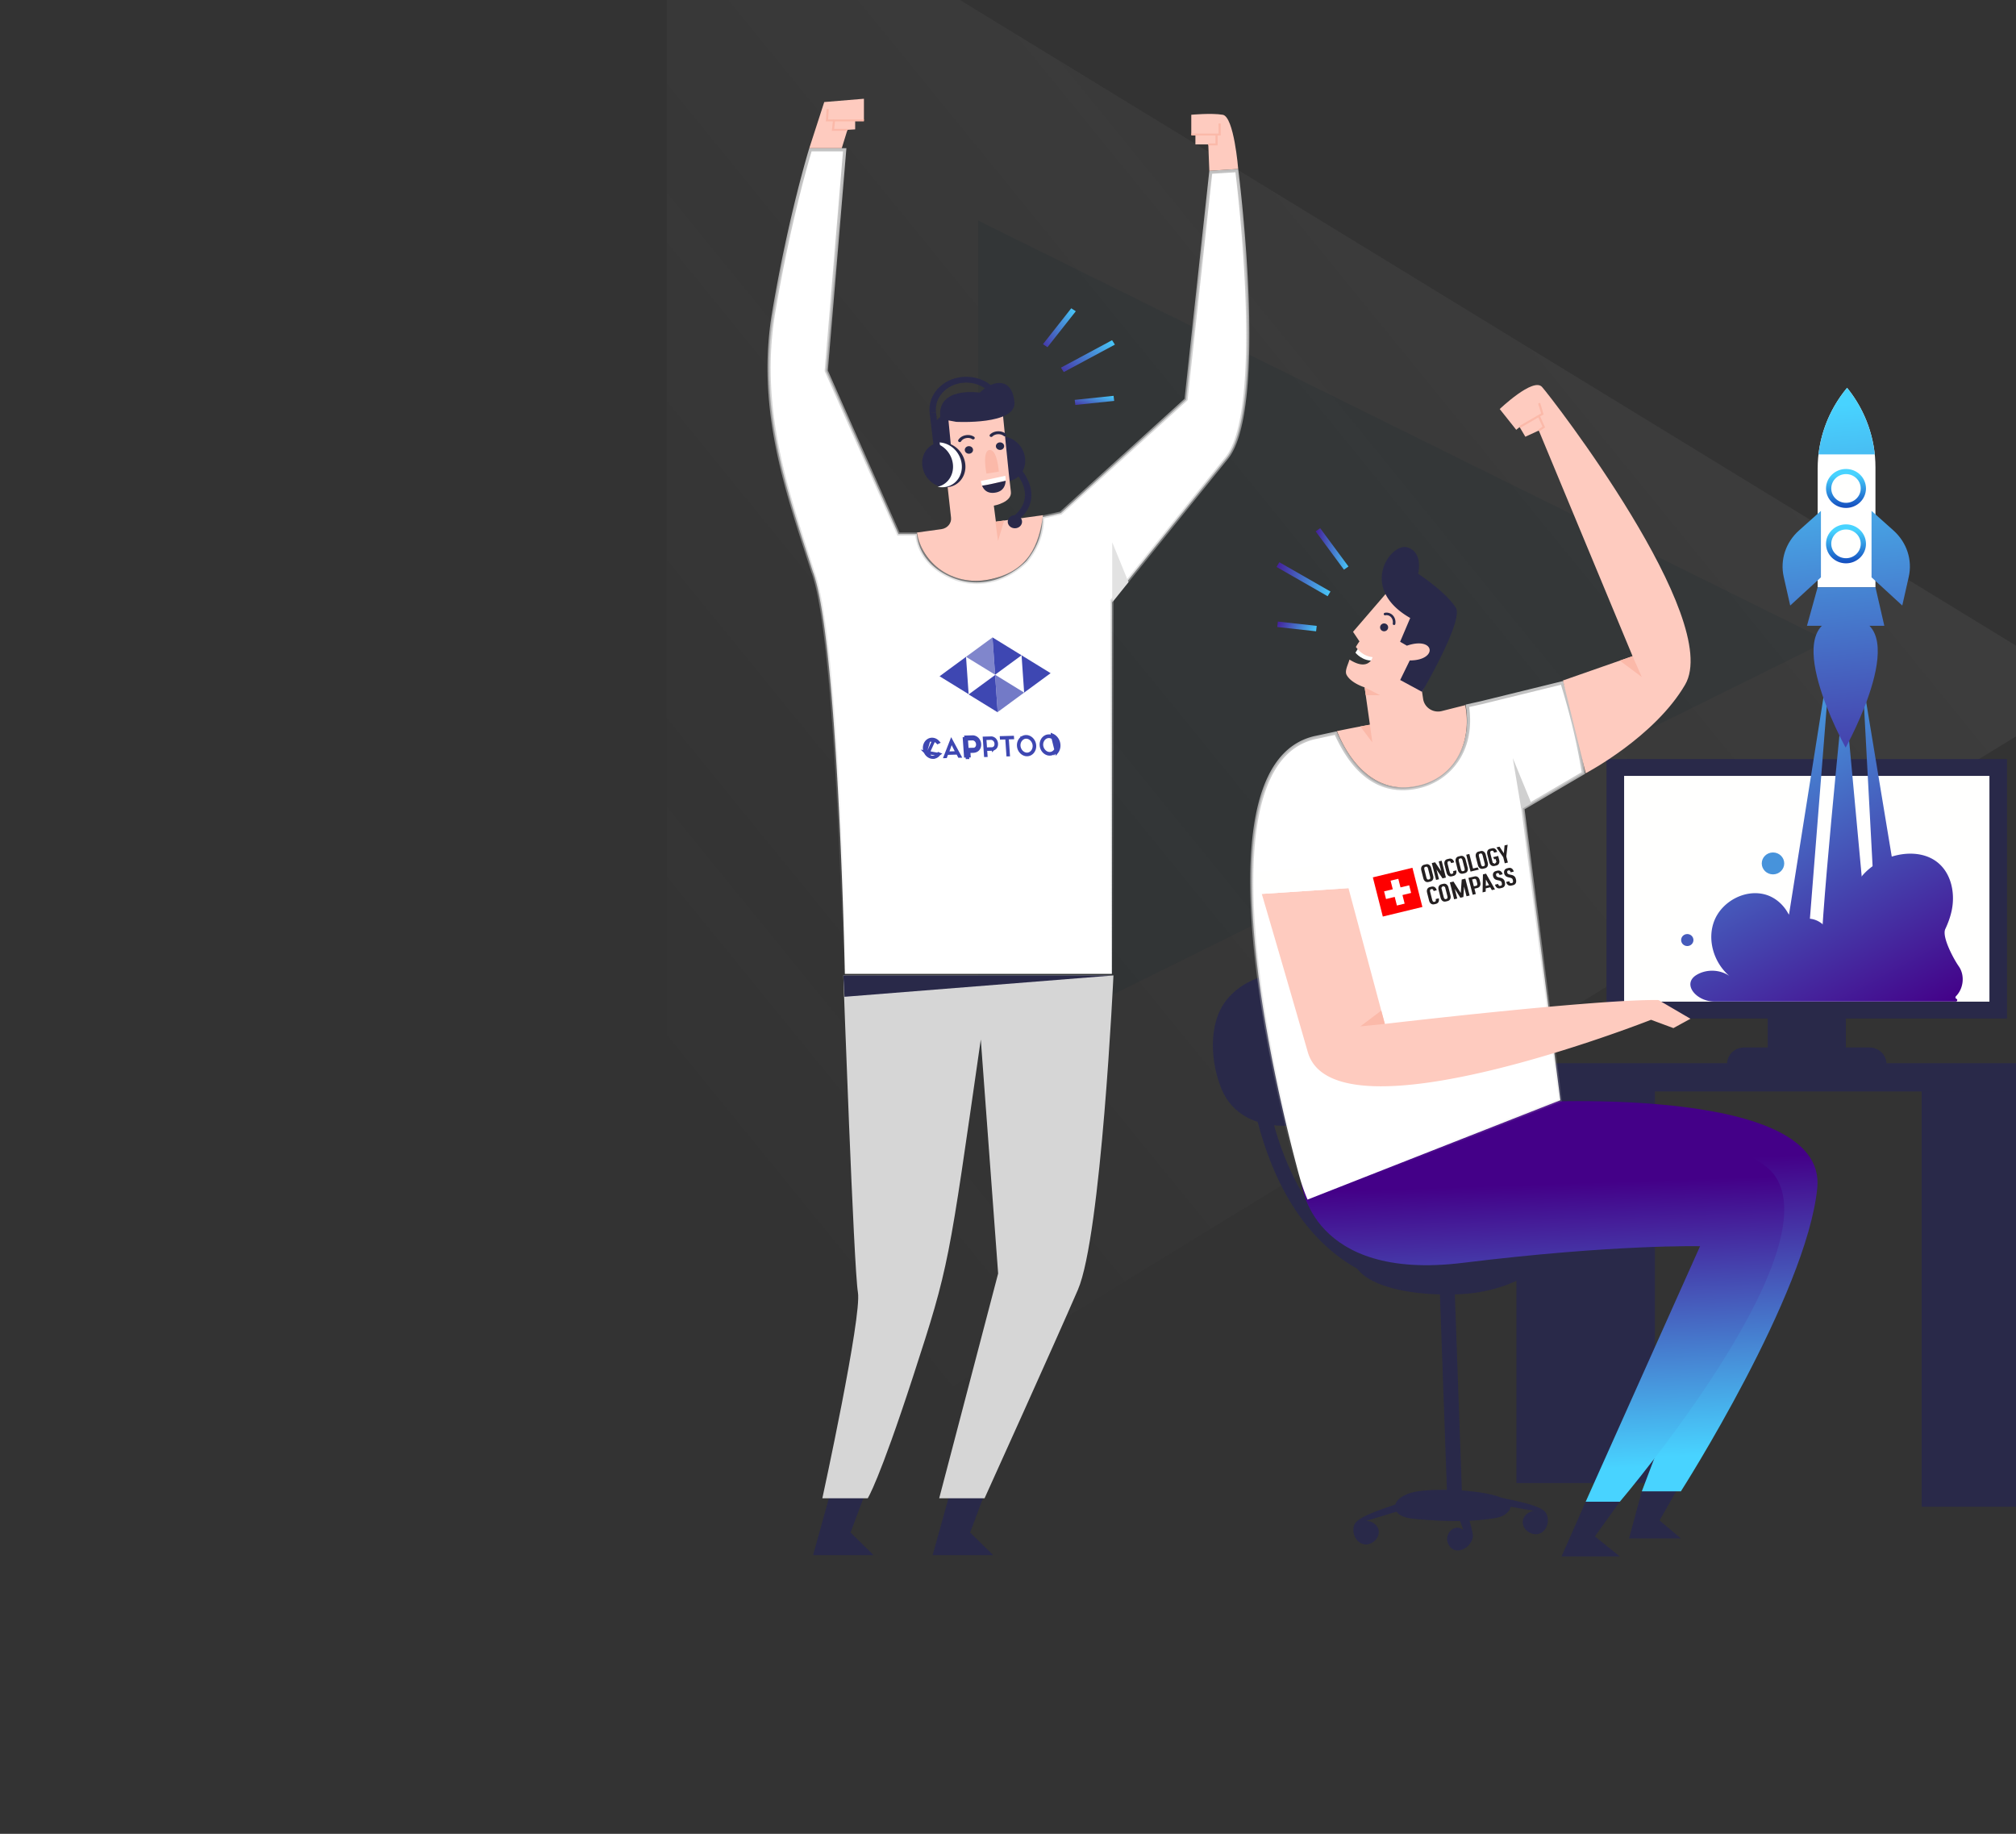 <svg width="641" height="583" viewBox="0 0 641 583" fill="none" xmlns="http://www.w3.org/2000/svg"><rect x="0" y="0" width="641" height="583" fill="#333333" stroke="none"/><g clip-path="url(#clip0)"><path opacity=".32" d="M213.522-56.07a1 1 0 00-1.522.853v549.809a1 1 0 001.522.853l449.686-274.904a1 1 0 000-1.707L213.522-56.07z" fill="url(#paint0_linear)" fill-opacity=".23"/><path opacity=".1" d="M581.118 203.739L310.996 337.374V70.104L581.118 203.74z" fill="#091F2D"/><path d="M376.978 127.14l.141-.127.021-.189 7.822-72.05 8.29-.541.048.39c.069.559.168 1.383.29 2.437.243 2.109.575 5.14.933 8.829.717 7.377 1.536 17.38 1.945 27.886.409 10.508.408 21.506-.51 30.878-.46 4.686-1.148 8.954-2.124 12.545-.978 3.598-2.235 6.479-3.811 8.422a11104.092 11104.092 0 00-23.11 28.639c-3.729 4.632-7.047 8.76-9.434 11.729l-2.815 3.504-.761.947-.198.246-.05.063-.013.015-.003.004-.001.001.39.314-.39-.313-.11.137V309.604H268.63l-.016-.717a1975.082 1975.082 0 00-.431-15.84c-.324-10.36-.841-24.396-1.609-39.098-.767-14.702-1.787-30.075-3.119-43.107-1.328-12.998-2.972-23.736-5.01-29.137-.529-1.651-1.066-3.312-1.607-4.984-7.516-23.22-15.699-48.504-10.829-77.418 2.62-15.556 5.567-28.57 7.86-37.692a361.865 361.865 0 012.823-10.597c.348-1.224.624-2.162.813-2.794.074-.25.136-.452.182-.605h10.889l-5.856 70.129-.011.127.052.117 22.782 51.506.131.298H291.512c.013.242.041.562.097.945.128.89.406 2.124.999 3.514 1.191 2.79 3.646 6.185 8.668 8.696 9.233 4.616 18.959 1.525 25.078-4.593l.019-.02.017-.022c3.963-4.952 5.048-9.447 5.107-13.911l5.664-1.261.129-.029.098-.089 39.59-35.882z" fill="#fff" stroke="url(#paint1_linear)"/><path fill-rule="evenodd" clip-rule="evenodd" d="M482.155 471.481H526.2V346.508h-44.045v124.973zM562.053 333.892h24.846v-12.619h-24.846v12.619z" fill="#292949"/><path fill-rule="evenodd" clip-rule="evenodd" d="M510.799 323.785h127.353v-82.462H510.799v82.462z" fill="#292949"/><path fill-rule="evenodd" clip-rule="evenodd" d="M516.4 318.437h116.152V246.67H516.4v71.767z" fill="#FFFFFE"/><path fill-rule="evenodd" clip-rule="evenodd" d="M474 347h167v-9H474v9z" fill="#292949"/><path fill-rule="evenodd" clip-rule="evenodd" d="M594.409 333.012h-39.866c-2.995 0-5.421 2.365-5.421 5.283h50.708c0-2.918-2.428-5.283-5.421-5.283zM611 479h30V347h-30v132z" fill="#292949"/><path fill-rule="evenodd" clip-rule="evenodd" d="M611 354h30v-7h-30v7zM467.231 483.458c.594 1.856 1.141 4.542 1.106 4.92-.351 3.768-6.074 6.865-7.972 2.157-.692-1.719.189-3.665 1.611-4.477.96-.548 2.167-.58 3.302.324l-1.041-2.832c-4.836.069-9.687-.236-14.501-.677-2.118-.195-4.634-.727-5.673-2.298l-9.643 2.929c1.759.067 3.538 1.197 3.907 2.908.553 2.556-2.305 5.171-4.887 4.474-2.529-.682-3.792-3.9-2.762-6.253 1.096-2.501 8.964-4.897 13.006-6.347.564-2.018 3.441-3.416 5.884-3.943 2.428-.525 6.298-.764 10.485-.697l-2.292-64.138c-4.412.253-13.692 0-23.905-4.962-12.68-6.163-29.23-21.089-36.057-57.2l4.664-.838c5.099 26.964 16.603 45.562 33.271 53.784 12.544 6.187 23.792 4.41 23.899 4.391l2.685-.459 2.488 69.625c3.884.271 7.684.801 10.551 1.608a.149.149 0 01-.037-.063l.039.064c.723.203 1.387.424 1.977.663 4.015.953 12.74 2.409 14.199 4.856 1.318 2.211.47 5.556-1.953 6.536-2.475 1.001-5.64-1.252-5.415-3.855.151-1.742 1.775-3.076 3.512-3.354l-7.36-1.298c-.045.681-.517 1.429-1.509 2.247-1.399 1.154-3.402 1.386-5.241 1.634a73.59 73.59 0 01-6.338.571z" fill="#292949"/><path fill-rule="evenodd" clip-rule="evenodd" d="M430.096 314.584c-5.505-3.224-12.137-5.064-17.984-5.418-8.41-.509-17.385 2.455-22.381 9.068-5.671 7.506-4.768 19.557-1.397 27.835 9.002 22.111 49.255 10.153 53.072-10.456 1.754-9.472-3.701-16.573-11.31-21.029zM497.173 396.061s-10.799 14.304-32.821 15.379c-22.023 1.075-46.46-6.13-27.486-23.962 20.111-18.901 60.307 8.583 60.307 8.583zM522.021 474.123l-4.065 14.97h16.488l-6.776-5.724 6.776-11.888-12.423 2.642z" fill="#292949"/><path fill-rule="evenodd" clip-rule="evenodd" d="M482.098 350.623s99.101-6.824 95.713 27.077c-3.388 33.902-43.367 96.423-43.367 96.423h-12.423l15.518-40.947 8.425-53.494-102.262 1.32 38.396-30.379z" fill="url(#paint2_linear)"/><path fill-rule="evenodd" clip-rule="evenodd" d="M413.829 376.16s2.936 31.26 51.273 25.316c48.336-5.944 75.441-5.284 75.441-5.284l-36.366 81.233h10.853s72.945-85.635 46.519-106.549c-26.427-20.913-111.719-11.007-111.719-11.007l-36.001 16.291z" fill="url(#paint3_linear)"/><path d="M484.5 256.851l-.285.168.042.327 11.874 92.43-80.376 31.587-.062-.14c-.165-.371-.4-.924-.682-1.644a61.43 61.43 0 01-2.028-6.21c-4.114-15.159-12.145-48.095-14.382-78.192-1.119-15.053-.785-29.352 2.188-40.349 2.974-10.998 8.543-18.568 17.816-20.442h0l.006-.001 6.096-1.311c3.494 7.842 7.686 12.702 12.272 15.291 4.667 2.636 9.68 2.884 14.644 1.62 4.237-1.08 8.594-3.771 11.573-8.116 2.924-4.264 4.501-10.09 3.372-17.483l4.415-.983h0l.011-.003 25.667-6.302c3.062 9.968 5.109 18.336 6.791 28.644L484.5 256.851z" fill="#fff" stroke="url(#paint4_linear)"/><g clip-path="url(#clip1)"><path fill-rule="evenodd" clip-rule="evenodd" d="M468.361 276.121l-1.177-4.628-.984.238 1.177 4.629.185.73.985-.238 1.661-.403-.371-.686-1.476.358zM478.38 268.78l-.218 2.483-1.381-2.096-.985.239 2.159 3.097.496 1.949.984-.239-.496-1.949.425-3.723-.984.239zM457.452 273.851l.807 3.173-1.963-2.893-.123.03-.738.179-.185.045 1.362 5.359.923-.224-.785-3.087 1.911 2.814.154-.037.707-.171.215-.053-1.362-5.358-.923.223z" fill="#231F20"/><path d="M474.35 282.983l.984-.238-2.838-5.001-.985.238-.114 5.717.985-.239.016-1.038 1.44-.349.512.91zm-1.934-1.341l.032-2.031 1.001 1.78-1.033.251z" fill="#231F20"/><path fill-rule="evenodd" clip-rule="evenodd" d="M453.383 274.773l-.554.134c-.848.205-1.126.964-.92 1.774l.65 2.558c.206.81.815 1.354 1.664 1.148l.553-.134c.849-.206 1.127-.964.921-1.774l-.651-2.558c-.205-.81-.814-1.354-1.663-1.148zm1.085 4.779l-.308.075c-.277.067-.5-.17-.616-.627l-.651-2.557c-.116-.457-.032-.768.245-.835l.308-.075c.277-.067.5.17.616.626l.65 2.558c.117.457.032.768-.244.835zM464.339 272.118l-.554.134c-.849.206-1.126.965-.92 1.774l.65 2.558c.206.81.815 1.354 1.664 1.149l.553-.135c.849-.205 1.126-.964.921-1.774l-.651-2.558c-.206-.81-.814-1.354-1.663-1.148zm1.084 4.779l-.307.075c-.277.067-.5-.17-.617-.626l-.65-2.558c-.116-.457-.032-.768.245-.835l.308-.075c.276-.067.5.17.616.627l.65 2.557c.116.457.032.768-.245.835zM461.794 277.777l-.246.059c-.277.067-.5-.169-.616-.626l-.651-2.558c-.116-.457-.032-.768.245-.835l.246-.06c.277-.067.501.17.617.627l.984-.239c-.206-.81-.815-1.354-1.664-1.148l-.492.119c-.849.206-1.126.965-.92 1.775l.65 2.557c.206.81.815 1.354 1.664 1.149l.492-.119c.849-.206 1.126-.965.92-1.775l-.984.238c.116.457.032.769-.245.836zM470.737 270.567l-.554.135c-.849.205-1.126.964-.92 1.774l.65 2.558c.206.81.814 1.354 1.663 1.148l.554-.134c.849-.206 1.126-.965.92-1.774l-.65-2.558c-.206-.81-.815-1.354-1.663-1.149zm1.084 4.78l-.307.075c-.277.067-.501-.17-.617-.627l-.65-2.557c-.116-.457-.032-.768.245-.835l.307-.075c.277-.067.501.17.617.626l.65 2.558c.116.457.032.768-.245.835zM456.242 286.66l-.246.06c-.277.067-.5-.17-.616-.627l-.651-2.558c-.116-.456-.032-.768.245-.835l.246-.059c.277-.067.501.169.617.626l.984-.238c-.206-.81-.815-1.354-1.664-1.149l-.492.119c-.849.206-1.126.965-.92 1.775l.65 2.558c.206.81.815 1.354 1.664 1.148l.492-.119c.849-.206 1.126-.965.92-1.775l-.984.239c.116.457.032.768-.245.835zM468.805 278.638l-.923.224-.984.238 1.362 5.359.984-.239-.433-1.705.923-.223c.849-.206 1.126-.965.92-1.775l-.186-.731c-.207-.816-.814-1.354-1.663-1.148zm.62 2.953l-.8.194-.557-2.193.799-.193c.277-.068.501.169.617.626l.186.731c.116.456.032.768-.245.835zM458.879 280.979l-.553.134c-.849.205-1.127.964-.921 1.774l.651 2.558c.205.81.814 1.354 1.663 1.148l.554-.134c.848-.206 1.126-.964.92-1.774l-.65-2.558c-.208-.816-.815-1.354-1.664-1.148zm1.33 3.944c.116.457.032.768-.245.835l-.308.075c-.277.067-.5-.17-.616-.627l-.753-2.959.479-.556.69.273.753 2.959zM474.755 272.503l.37.686.431-.104.242.95-.48.555-.689-.272-.753-2.96c-.116-.456-.032-.768.245-.835l.308-.074c.277-.067.5.169.616.626l.984-.238c-.206-.81-.814-1.355-1.663-1.149l-.554.134c-.849.206-1.126.965-.92 1.775l.65 2.557c.206.81.815 1.355 1.664 1.149l.553-.134c.849-.206 1.127-.965.921-1.775l-.326-1.279-1.599.388zM476.861 278.987c-.823-.13-1.065-.336-1.135-.61-.116-.457-.016-.707.26-.775l.185-.044c.277-.067.5.169.616.626l.985-.238c-.206-.81-.815-1.355-1.664-1.149l-.43.105c-.849.205-1.145.891-.936 1.713.147.579.529 1.055 1.388 1.196.932.149 1.233.38 1.307.672l.062.244c.116.457.032.768-.245.835l-.307.075c-.277.067-.501-.17-.617-.627l-.984.239c.206.81.815 1.354 1.663 1.148l.554-.134c.849-.206 1.126-.965.92-1.775l-.091-.359c-.144-.566-.7-1.007-1.531-1.142zM480.46 278.115c-.824-.13-1.127-.322-1.197-.596-.116-.456-.016-.707.26-.774l.185-.045c.277-.067.5.17.616.627l.985-.239c-.206-.81-.815-1.354-1.664-1.148l-.43.104c-.849.206-1.145.892-.936 1.714.147.578.591 1.04 1.45 1.181.932.149 1.171.395 1.245.687l.062.243c.116.457.032.768-.245.836l-.307.074c-.277.067-.5-.17-.617-.626l-.984.238c.206.81.815 1.354 1.664 1.149l.553-.135c.849-.205 1.126-.964.92-1.774l-.091-.359c-.144-.567-.638-1.022-1.469-1.157zM465.668 279.398l-.739.179-.166.04-.301 4.288-2.319-3.653-.166.041-.739.179-.246.059 1.363 5.359.984-.238-.782-3.076 1.773 2.836.061-.015.849-.206.055-.013.213-3.323.784 3.081.984-.238-1.362-5.359-.246.059z" fill="#231F20"/><path fill-rule="evenodd" clip-rule="evenodd" d="M436.506 278.926l3.168 12.46 12.586-3.05-3.168-12.46-12.586 3.05zm12.178 4.949l-2.762.67.695 2.734-2.461.596-.695-2.734-2.762.669-.618-2.43 2.762-.669-.695-2.734 2.455-.595.695 2.734 2.762-.669.617 2.43.007-.002z" fill="#FE0000"/></g><path fill-rule="evenodd" clip-rule="evenodd" d="M432.16 205.637l-1.195 1.859s2.365 2.996 6.143 2.456l.873-1.359-5.821-2.956z" fill="#FFFFFE"/><path fill-rule="evenodd" clip-rule="evenodd" d="M465.886 224.174l-7.453 1.88c-2.757.695-5.524-1.094-5.937-3.841l-.34-2.262 9.941-22.439-19.015-11.606-12.877 14.954 2.052 3.062c-.165.171-.497.642-1.152 1.748 1.248 1.639 2.73 2.902 5.33 3.254 0 0-1.207 4.664-7.357.757-.434 1.596-1.609 3.591-.905 4.895 1.421 2.633 5.718 3.944 5.718 3.944l1.68 11.877a335.765 335.765 0 00-10.495 2.042c4.583 11.152 13.28 20.661 26.7 17.139 11.401-3.087 16.287-14.252 14.11-25.404z" fill="#FECBBF"/><path fill-rule="evenodd" clip-rule="evenodd" d="M452.156 219.95s13.274-22.677 10.738-26.73c-3.145-5.025-11.999-10.828-11.999-10.828s1.761-6.809-3.435-8.387c-5.195-1.579-15.8 12.892.926 22.464l-3.211 7.556 2.156 1.246c8.968-3.081 9.981 4.689.906 4.694l-3.04 6.218 6.959 3.767zM439.004 198.785a1.3 1.3 0 011.765-.396c.599.366.781 1.137.406 1.721a1.302 1.302 0 01-1.766.395 1.23 1.23 0 01-.405-1.72z" fill="#292949"/><path fill-rule="evenodd" clip-rule="evenodd" d="M443.028 198.64c.047.029.1.049.158.057a.413.413 0 00.473-.339c.171-1.095-.176-2.164-.928-2.861a2.741 2.741 0 00-2.429-.676.405.405 0 00-.324.478c.045.22.266.36.491.315a1.886 1.886 0 011.69.471c.555.514.809 1.318.679 2.151a.4.4 0 00.19.404z" fill="#292949"/><path fill-rule="evenodd" clip-rule="evenodd" d="M433.891 218.52l4.917 2.494h-4.564l-.353-2.494z" fill="#FBB9A9"/><path fill-rule="evenodd" clip-rule="evenodd" d="M483.654 256.961L481 241l5.79 14.113-3.136 1.848z" fill="#D0D0D0"/><path fill-rule="evenodd" clip-rule="evenodd" d="M435.571 230.396l.778 5.643-3.821-5.087 3.043-.556z" fill="#FBB9A9"/><path fill-rule="evenodd" clip-rule="evenodd" d="M527.329 317.931c-19.651-.33-87.012 7.58-87.012 7.58l-11.562-43.161-27.564 1.834a8794.879 8794.879 0 0114.629 50.282c8.471 29.476 109.137-10.26 109.137-10.26l7.115 2.641 5.421-2.972-10.164-5.944z" fill="#FECBBF"/><path fill-rule="evenodd" clip-rule="evenodd" d="M426.607 274.328l-27.444 2.972s.749 2.533 2.028 6.884l27.564-1.834-2.148-8.022z" fill="#FFFFFE"/><path fill-rule="evenodd" clip-rule="evenodd" d="M440.318 325.512l-7.79.785 6.654-5.024 1.136 4.239z" fill="#FBB9A9"/><path fill-rule="evenodd" clip-rule="evenodd" d="M428.755 180.095l-1.44 1.01-8.998-12.18 1.44-1.011 8.998 12.181z" fill="url(#paint5_linear)"/><path fill-rule="evenodd" clip-rule="evenodd" d="M423.032 188.051l-.902 1.496-16.255-9.311.902-1.495 16.255 9.31z" fill="url(#paint6_linear)"/><path fill-rule="evenodd" clip-rule="evenodd" d="M418.658 198.977l-.2 1.723-12.355-1.369.201-1.723 12.354 1.369z" fill="url(#paint7_linear)"/><path fill-rule="evenodd" clip-rule="evenodd" d="M490.279 122.996c-2.83-3.082-13.432 7.045-13.432 7.045l5.251 6.604 1.074-.881 1.822 3.082 4.276-1.981 29.815 71.736-22.135 7.735 7.228 29.499s21.909-11.497 31.621-28.178c12.092-20.766-42.689-91.579-45.52-94.661z" fill="#FECBBF"/><path fill-rule="evenodd" clip-rule="evenodd" d="M519.085 208.6l2.936 6.635-6.991-5.218 4.055-1.417zM483.344 136.048l-.346-.568 7.003-4.052-.943-3.167.651-.184 1.089 3.658-7.454 4.313z" fill="#FBB9A9"/><path fill-rule="evenodd" clip-rule="evenodd" d="M489.467 137.134l-.395-.538 1.359-.945-1.472-3.284.621-.264 1.691 3.774-1.804 1.257z" fill="#FBB9A9"/><path fill-rule="evenodd" clip-rule="evenodd" d="M504.178 477.425l-7.68 17.391h18.521l-7.905-6.384 7.916-11.007h-10.852zM303.541 469.239l-6.994 25.154h19.232l-7.321-7.187 7.321-19.564-12.238 1.597zM265.517 469.239l-6.993 25.154h19.232l-7.321-7.187 7.321-19.564-12.239 1.597zM327.934 157.727l-2.032-.063c.175-4.65-4.018-8.646-4.06-8.686l1.454-1.297c.198.185 4.843 4.592 4.638 10.046zM317.57 140.694l-.711-10.999c-.149-2.301-1.308-4.407-3.264-5.929-2.019-1.571-4.715-2.329-7.379-2.082-2.624.242-4.966 1.388-6.595 3.225-1.558 1.758-2.271 3.95-2.005 6.173l-2.021.201c-.324-2.718.544-5.397 2.447-7.543 1.971-2.224 4.803-3.611 7.968-3.904 3.224-.297 6.465.619 8.903 2.516 2.382 1.853 3.794 4.422 3.975 7.233l.711 10.999-2.029.11z" fill="#292949"/><path fill-rule="evenodd" clip-rule="evenodd" d="M325.597 144.126c-1.248-3.816-5.168-6.116-8.756-5.138-3.587.98-5.484 4.868-4.236 8.684 1.248 3.816 5.168 6.116 8.756 5.137 3.588-.979 5.484-4.867 4.236-8.683z" fill="#292949"/><path fill-rule="evenodd" clip-rule="evenodd" d="M316.652 165.844l-.656-5.086s5.901-1.048 5.41-4.492c-.492-3.444-2.69-26.202-2.69-26.202l-19.766 3.593 3.439 30.93c.197 1.775-1.166 3.38-3.098 3.645l-7.7 1.06c1.415 9.67 11.246 17.188 22.766 14.973 12.754-2.497 16.012-11.064 17.254-20.48l-14.959 2.059zM257.318 47.115l4.753-14.673 12.621-1.048v6.887h-2.787v2.845l-2.458.15-1.803 5.84h-10.326zM393.69 53.703s-1.312-16.62-4.918-17.218c-3.605-.6-9.998 0-9.998 0v6.288h1.311v3.145h4.098l.328 8.385 9.179-.6z" fill="#FECBBF"/><path fill-rule="evenodd" clip-rule="evenodd" d="M354.028 310.104s-3.881 82.78-11.312 99.949c-7.431 17.169-29.669 66.276-29.669 66.276h-14.425l18.743-71.466-5.517-74.396c-10.311 71.565-9.894 71.42-21.531 107.136-10.927 33.539-14.423 38.726-14.423 38.726H261.47s12.623-57.891 11.311-65.477c-1.311-7.586-4.641-100.748-4.641-100.748h85.888z" fill="#D6D6D6"/><path fill-rule="evenodd" clip-rule="evenodd" d="M269.447 41.586h-4.964l.396-3.614h9.813v.62h-9.2l-.261 2.375h4.216v.619z" fill="#FBB9A9"/><path fill-rule="evenodd" clip-rule="evenodd" d="M265.185 38.59h-2.598l.239-3.92.676.034-.198 3.267h1.881v.619zM388.127 43.082h-9.354v-.619h8.677v-3.21h.677v3.83z" fill="#FBB9A9"/><path fill-rule="evenodd" clip-rule="evenodd" d="M387.144 46.227h-2.962v-.62h2.285v-2.834h.677v3.454zM313.648 150.579l3.933-.649s-.491-7.143-2.95-6.883c-2.458.26-.983 7.532-.983 7.532z" fill="#FBB9A9"/><path fill-rule="evenodd" clip-rule="evenodd" d="M304.032 134.106s19.177 1.048 18.522-6.288c-.656-7.337-6.158-7.636-11.029-2.995 0 0-13.558-2.107-12.575 7.786 0 0-3.605 1.624-.819 10.182l4.426 1.048-.984-10.182 2.459.449zM309.386 143.04c0-.663-.588-1.2-1.314-1.2-.725 0-1.314.537-1.314 1.2 0 .663.589 1.2 1.314 1.2.726 0 1.314-.537 1.314-1.2zM319.278 141.839c0-.663-.588-1.2-1.314-1.2-.726 0-1.315.537-1.315 1.2 0 .663.589 1.201 1.315 1.201s1.314-.538 1.314-1.201z" fill="#292949"/><path fill-rule="evenodd" clip-rule="evenodd" d="M319.643 151.275l-7.753 1.647s.048.688.365 1.474c2.463-.335 4.929-1.003 7.497-1.546a6.379 6.379 0 00-.109-1.575z" fill="#FFFFFE"/><path fill-rule="evenodd" clip-rule="evenodd" d="M312.255 154.397c.501 1.239 1.677 2.727 4.436 2.174 2.428-.487 2.99-2.342 3.061-3.721-2.568.543-5.034 1.211-7.497 1.547zM305.15 140.546a.555.555 0 01-.246-.058c-.245-.125-.333-.408-.198-.632.452-.742 1.278-1.281 2.268-1.478.99-.198 1.988-.022 2.738.482a.44.44 0 01.108.65.541.541 0 01-.711.098c-.513-.345-1.209-.464-1.918-.323-.705.14-1.287.512-1.596 1.022a.516.516 0 01-.445.239zM315.16 138.912a.533.533 0 01-.342-.12.436.436 0 01-.034-.656c.604-.608 1.508-.98 2.477-1.022.969-.041 1.907.251 2.572.804a.436.436 0 01.034.656.543.543 0 01-.718.031c-.467-.389-1.142-.594-1.84-.564-.702.03-1.348.293-1.773.719a.528.528 0 01-.376.152zM306.583 146.002c-1.248-3.816-5.168-6.116-8.756-5.137-3.587.979-5.484 4.867-4.236 8.683 1.248 3.816 5.168 6.116 8.756 5.137 3.588-.979 5.484-4.867 4.236-8.683z" fill="#292949"/><path fill-rule="evenodd" clip-rule="evenodd" d="M305.447 146.002c-1.214-3.71-4.951-5.978-8.454-5.203 2.514.543 4.761 2.484 5.65 5.203 1.248 3.816-.649 7.704-4.237 8.683-.099.027-.2.043-.301.065a6.521 6.521 0 003.106-.065c3.587-.979 5.484-4.867 4.236-8.683z" fill="#fff"/><path fill-rule="evenodd" clip-rule="evenodd" d="M322.16 166.611l-1.211-1.491c3.182-2.158 4.849-4.666 4.953-7.455l2.032.063c-.127 3.382-2.069 6.371-5.774 8.883zM297.616 131.081l1.273 10.657-2.021.202-1.273-10.658 2.021-.201z" fill="#292949"/><path fill-rule="evenodd" clip-rule="evenodd" d="M324.968 165.865c0-1.149-1.019-2.08-2.277-2.08-1.257 0-2.276.931-2.276 2.08s1.019 2.08 2.276 2.08c1.258 0 2.277-.931 2.277-2.08z" fill="#292949"/><path fill-rule="evenodd" clip-rule="evenodd" d="M316.498 165.865l.828 6.122 1.952-6.505-2.78.383z" fill="#FBB9A9"/><path fill-rule="evenodd" clip-rule="evenodd" d="M354.028 310.104l-85.52 6.791-.368-6.791h85.888z" fill="#292949"/><path fill-rule="evenodd" clip-rule="evenodd" d="M353.641 191.488v-19.094l5.164 12.668-5.164 6.426z" fill="#E2E2E2"/><path fill-rule="evenodd" clip-rule="evenodd" d="M340.61 98.008l1.44.948-8.998 11.416-1.441-.947 8.999-11.417z" fill="url(#paint8_linear)"/><path fill-rule="evenodd" clip-rule="evenodd" d="M353.59 108.156l.902 1.402-16.255 8.726-.902-1.401 16.255-8.727z" fill="url(#paint9_linear)"/><path fill-rule="evenodd" clip-rule="evenodd" d="M354.063 125.839l.201 1.615-12.354 1.284-.202-1.616 12.355-1.283z" fill="url(#paint10_linear)"/><path fill-rule="evenodd" clip-rule="evenodd" d="M567.308 274.493c0-1.923-1.6-3.483-3.574-3.483-1.973 0-3.573 1.56-3.573 3.483 0 1.924 1.6 3.483 3.573 3.483 1.974 0 3.574-1.559 3.574-3.483z" fill="#4793DB"/><path fill-rule="evenodd" clip-rule="evenodd" d="M538.441 298.854c0-1.053-.877-1.907-1.957-1.907-1.081 0-1.957.854-1.957 1.907s.876 1.907 1.957 1.907c1.08 0 1.957-.854 1.957-1.907z" fill="#455ABB"/><path fill-rule="evenodd" clip-rule="evenodd" d="M621.88 318.394c.49 0 .632-.659.179-.847-.329-.136-.4-.585-.149-.838 2.44-2.461 2.888-6.674.883-9.52-1.582-2.244-5.442-9.356-4.273-11.841.861-1.83 1.557-3.723 1.994-5.702 1.245-5.627-.071-12.187-4.733-15.69-4.257-3.199-10.338-3.143-15.346-1.256-4.428 1.67-8.423 4.763-10.459 8.963-1.543 3.181-1.809 7.012-.588 10.283.535 1.434-.175 3.309-1.574 3.933a15.2 15.2 0 00-3.22 1.95c-.81.639-2.638-.068-2.99-1.037-1.105-3.05-4.527-5.245-7.769-4.633-1.564.295-4.575-.496-5.346-1.888-1.568-2.833-4.235-5.119-7.428-5.944-6.378-1.646-13.555 2.316-15.964 8.333-2.409 6.017-.216 13.336 4.747 17.593-2.99-2.065-7.237-2.207-10.363-.345-4.865 2.898-.097 8.486 5.566 8.486h76.833z" fill="url(#paint11_linear)"/><path fill-rule="evenodd" clip-rule="evenodd" d="M582.323 205.637l-15.767 99.416h7.884l7.883-99.416z" fill="url(#paint12_linear)"/><path fill-rule="evenodd" clip-rule="evenodd" d="M579.269 305.053c-1.521-1.93 7.113-86.533 7.113-86.533l7.598 82.173-14.711 4.36z" fill="url(#paint13_linear)"/><path fill-rule="evenodd" clip-rule="evenodd" d="M595.779 282.351l-3.544-66.015 9.997 60.456-6.453 5.559z" fill="url(#paint14_linear)"/><path fill-rule="evenodd" clip-rule="evenodd" d="M586.838 221.616s-11.87-21.354 0-21.354 0 21.354 0 21.354zM587.422 123.455l-.129-.161c-6.053 7.266-9.357 16.341-9.357 25.701v37.69h18.377v-38.099c0-9.11-3.13-17.957-8.891-25.131z" fill="#fff"/><path fill-rule="evenodd" clip-rule="evenodd" d="M593.3 155.286c0-3.419-2.845-6.192-6.353-6.192-3.509 0-6.353 2.773-6.353 6.192 0 3.42 2.844 6.193 6.353 6.193 3.508 0 6.353-2.773 6.353-6.193z" fill="url(#paint15_linear)"/><path fill-rule="evenodd" clip-rule="evenodd" d="M591.63 155.286c0-2.52-2.096-4.564-4.683-4.564-2.586 0-4.683 2.044-4.683 4.564 0 2.521 2.097 4.565 4.683 4.565 2.587 0 4.683-2.044 4.683-4.565z" fill="#FFFFFE"/><path fill-rule="evenodd" clip-rule="evenodd" d="M593.3 172.896c0-3.419-2.845-6.192-6.353-6.192-3.509 0-6.353 2.773-6.353 6.192 0 3.42 2.844 6.192 6.353 6.192 3.508 0 6.353-2.772 6.353-6.192z" fill="url(#paint16_linear)"/><path fill-rule="evenodd" clip-rule="evenodd" d="M591.63 172.896c0-2.521-2.096-4.564-4.683-4.564-2.586 0-4.683 2.043-4.683 4.564s2.097 4.564 4.683 4.564c2.587 0 4.683-2.043 4.683-4.564z" fill="#FFFFFE"/><path fill-rule="evenodd" clip-rule="evenodd" d="M586.838 196.336c22.979 0 0 41.339 0 41.339s-22.98-41.339 0-41.339z" fill="url(#paint17_linear)"/><path fill-rule="evenodd" clip-rule="evenodd" d="M569.206 192.507l9.77-8.967v-21.126L572 168.648c-4.229 3.78-6.068 9.363-4.854 14.738l2.06 9.121z" fill="url(#paint18_linear)"/><path fill-rule="evenodd" clip-rule="evenodd" d="M604.839 192.507l2.06-9.121c1.214-5.375-.625-10.958-4.855-14.738l-6.975-6.234v21.126l9.77 8.967z" fill="url(#paint19_linear)"/><path fill-rule="evenodd" clip-rule="evenodd" d="M578.204 144.461h17.885c-.797-7.632-3.782-14.921-8.668-21.006l-.129-.161c-5.069 6.086-8.201 13.44-9.088 21.167z" fill="url(#paint20_linear)"/><path fill-rule="evenodd" clip-rule="evenodd" d="M577.936 186.685l-3.396 12.259h24.595l-2.822-12.259h-18.377z" fill="url(#paint21_linear)"/><path d="M315.572 202.639l.824 11.863-9.241-5.685 8.417-6.178z" fill="#3E47B2" fill-opacity=".66"/><path d="M316.403 214.593l.825 11.863-9.241-5.686 8.416-6.177zM315.572 202.639l.825 11.863 8.414-6.177-9.239-5.686z" fill="#3E47B2"/><path d="M316.397 214.502l.825 11.863 8.414-6.177-9.239-5.686z" fill="#3E47B2" fill-opacity=".72"/><path d="M307.156 208.816l.825 11.863-9.239-5.686 8.414-6.177zM324.811 208.326l.825 11.862 8.414-6.177-9.239-5.685z" fill="#3E47B2"/><path d="M294.226 239.08l.001.001c.164.351.373.65.624.901.251.25.536.444.859.585.312.136.637.2.982.19a2.282 2.282 0 001.264-.427c.181-.131.346-.289.496-.474l-4.226-.776zm0 0a3.114 3.114 0 01-.285-1.116 2.971 2.971 0 01.129-1.128c.116-.361.283-.67.498-.933.215-.263.472-.473.773-.63l.001-.001m-1.116 3.808l1.116-3.808m0 0a2.15 2.15 0 01.952-.244c.234-.006.461.022.684.083.227.064.437.154.632.273l.002.001m-2.27-.113l2.27.113m0 0a2.939 2.939 0 01.688.582l-.154.075a2.829 2.829 0 00-.608-.503l-.001-.001m.075-.153l-.075.153m0 0a2.58 2.58 0 00-.578-.264h0m.578.264l-.578-.264m0 0h-.002m.002 0h-.002m0 0a2.003 2.003 0 00-.652-.089 2.038 2.038 0 00-.967.266l.262.435-.261-.436c-.281.159-.52.367-.717.624-.195.254-.34.543-.438.866a2.9 2.9 0 00.143 2.036l.454-.191-.454.191c.143.312.327.591.555.832h0m2.075-4.534l-2.075 4.534m0 0c.23.243.498.439.801.581l-.801-.581zm3.683-.104l-.168-.069a2.442 2.442 0 01-.536.543l.704-.474zm0 0a2.85 2.85 0 01-.113.152l.113-.152zM304.634 239.684l-.153-.291-.324.009-2.778.077-.325.009-.111.301-.27.733-.115.003 1.943-4.986 2.627 4.859-.118.003-.376-.717zm-3.22-.988l-.252.704.759-.021 1.682-.047.756-.021-.344-.686-.973-1.938-.532-1.059-.387 1.083-.709 1.985zM310.042 234.435c.263.115.497.272.699.474.202.202.368.441.497.72.13.277.206.576.228.896.022.319-.005.616-.084.891a1.94 1.94 0 01-.377.727m-.963-3.708a1.94 1.94 0 00-.829-.159l-2.126.059.035.499m2.92-.399l-.184.456.001.001m.183-.457l-.182.457h-.001m-2.737-.058l-.5.014.382 5.497.5-.014m-.382-5.497l.382 5.497m-.382-5.497l2.125-.059c.216-.006.419.034.612.117m-2.355 5.439l.035.499.127-.003-.035-.499m-.127.003l.127-.003m0 0l.5-.014-.065-.936-.035-.498.5-.014.813-.023c.375-.01.703-.078.982-.201.279-.123.506-.29.679-.499m-3.374 2.185l-.099-1.435-.035-.498.5-.014 1.312-.037c.324-.009.587-.067.799-.16.218-.096.383-.221.506-.368m.391.327l-.391-.327s0 0 0 0m.391.327l-.392-.326.001-.001m0 0c.13-.158.226-.34.285-.552l.001-.002c.061-.215.085-.454.066-.723a1.997 1.997 0 00-.18-.715l-.001-.001a1.977 1.977 0 00-.391-.569 1.715 1.715 0 00-.535-.362m.127 3.312l-.005-.08a1.26 1.26 0 00.607-.489l-.424-.283.424.283c.105-.161.176-.34.215-.534.037-.182.048-.369.035-.559a1.935 1.935 0 00-.139-.593 1.832 1.832 0 00-.333-.534 1.702 1.702 0 00-.519-.388h0-.001a1.511 1.511 0 00-.714-.145l-1.376.038-.5.014.035.499.163 2.342.034.499.5-.014 1.499-.042.499-.014zM313.393 238.73l.1 1.435-.127.003-.382-5.497 2.124-.059a1.43 1.43 0 01.612.117c.204.088.381.209.535.362a2.013 2.013 0 01.572 1.285c.019.268-.005.508-.065.723a1.504 1.504 0 01-.286.554 1.363 1.363 0 01-.506.368 2.125 2.125 0 01-.799.16l-1.313.037-.499.014.034.498zm2.454-.689l-.005-.08a1.26 1.26 0 00.154-.071h0l.002-.001c.185-.101.337-.241.451-.414h0l.001-.003c.105-.161.176-.34.215-.534l-.491-.118.491.118c.037-.182.048-.369.035-.559a1.935 1.935 0 00-.139-.593 1.814 1.814 0 00-.334-.534 1.686 1.686 0 00-.518-.388h0-.001a1.524 1.524 0 00-.714-.146l-1.376.039-.5.014.035.498.163 2.343.034.499.5-.014 1.498-.042.499-.014zM319.608 234.59l-1.191.033-.007-.103 3.5-.097.008.103-1.182.033-.5.014.035.499.34 4.895-.128.003-.34-4.895-.035-.499-.5.014zM324.762 239.149h-.001a3.156 3.156 0 01-.912-2.027 3.01 3.01 0 01.129-1.133 2.83 2.83 0 01.499-.937h0c.213-.262.471-.472.772-.629v-.001c.292-.153.608-.234.953-.244.351-.01.68.054.989.19h.001c.323.141.608.336.858.585.251.251.46.55.625.904v.001c.162.348.258.72.286 1.122.029.408-.016.786-.128 1.136-.116.361-.283.67-.498.933a2.427 2.427 0 01-.773.63l-.001.001c-.29.153-.608.235-.96.245a2.261 2.261 0 01-.981-.19l-.001-.001a2.749 2.749 0 01-.857-.585zm.49-4.54l.262.436-.262-.436a2.392 2.392 0 00-.716.621l.401.315-.401-.315a2.69 2.69 0 00-.443.868c-.102.33-.139.672-.115 1.021.025.354.11.693.256 1.014l.001.002c.143.312.328.593.559.837.232.244.5.442.803.585.317.151.652.221.998.211.346-.01.671-.098.966-.266h.001c.279-.16.518-.37.716-.626v-.001c.197-.256.343-.546.441-.866a2.915 2.915 0 00-.141-2.035 2.974 2.974 0 00-.561-.841l-.001-.001a2.73 2.73 0 00-.798-.577l-.001-.001a2.156 2.156 0 00-.999-.211c-.348.01-.671.098-.966.266zM332.835 239.534l-.002-.001a2.765 2.765 0 01-.858-.585 3.115 3.115 0 01-.625-.901v-.001a3.14 3.14 0 01-.286-1.124 3.007 3.007 0 01.129-1.133c.116-.363.282-.673.497-.937.216-.263.472-.473.773-.63h0l.002-.001c.29-.152.606-.234.95-.244a2.29 2.29 0 01.99.19l.001.001c.323.141.608.335.858.585.251.249.459.549.625.905.162.347.258.719.286 1.121.028.408-.016.786-.129 1.137-.115.36-.282.669-.497.933a2.454 2.454 0 01-.773.63l-.001.001c-.29.152-.608.234-.96.244a2.254 2.254 0 01-.98-.19zm1.756-5.822c.383.167.723.399 1.021.696.297.296.54.648.73 1.055.19.407.301.841.333 1.302a3.51 3.51 0 01-.151 1.32 3.314 3.314 0 01-.581 1.088l-1.352-5.461zm-3.143 4.221l.001.001c.143.312.328.593.559.837.231.244.499.442.803.586.317.15.652.22.998.21.346-.009.671-.098.966-.266h.001c.278-.159.519-.369.716-.627.196-.256.343-.546.441-.865a2.915 2.915 0 00-.141-2.036 3.006 3.006 0 00-.562-.841 2.716 2.716 0 00-.798-.578l-.002-.001a2.174 2.174 0 00-.998-.211c-.348.01-.671.099-.966.266a2.42 2.42 0 00-.716.621 2.79 2.79 0 00-.558 1.889c.025.355.11.694.256 1.015z" stroke="#3E47B2"/></g><defs><linearGradient id="paint0_linear" x1="461.35" y1="-72.289" x2="102.609" y2="219.658" gradientUnits="userSpaceOnUse"><stop stop-color="#C5C5C5"/><stop offset="1" stop-color="#C6C6C6" stop-opacity="0"/></linearGradient><linearGradient id="paint1_linear" x1="320.635" y1="47.115" x2="320.635" y2="310.104" gradientUnits="userSpaceOnUse"><stop stop-color="#C2C2C2"/><stop offset="1" stop-color="#C2C2C2" stop-opacity="0"/></linearGradient><linearGradient id="paint2_linear" x1="558.986" y1="367.676" x2="562.799" y2="461.726" gradientUnits="userSpaceOnUse"><stop stop-color="#408"/><stop offset="1" stop-color="#48D3FF"/></linearGradient><linearGradient id="paint3_linear" x1="545.688" y1="374.549" x2="548.803" y2="465.486" gradientUnits="userSpaceOnUse"><stop stop-color="#408"/><stop offset="1" stop-color="#48D3FF"/></linearGradient><linearGradient id="paint4_linear" x1="448" y1="224.5" x2="447.782" y2="376.16" gradientUnits="userSpaceOnUse"><stop stop-color="#C2C2C2"/><stop offset="1" stop-color="#C2C2C2" stop-opacity="0"/></linearGradient><linearGradient id="paint5_linear" x1="415.959" y1="172.503" x2="431.501" y2="173.94" gradientUnits="userSpaceOnUse"><stop stop-color="#408"/><stop offset=".908" stop-color="#48D3FF"/></linearGradient><linearGradient id="paint6_linear" x1="402" y1="182.5" x2="426.905" y2="187.12" gradientUnits="userSpaceOnUse"><stop stop-color="#408"/><stop offset=".908" stop-color="#48D3FF"/></linearGradient><linearGradient id="paint7_linear" x1="403.267" y1="198.683" x2="418.656" y2="205.985" gradientUnits="userSpaceOnUse"><stop stop-color="#408"/><stop offset=".908" stop-color="#48D3FF"/></linearGradient><linearGradient id="paint8_linear" x1="327.757" y1="114.298" x2="345.946" y2="102.958" gradientUnits="userSpaceOnUse"><stop stop-color="#408"/><stop offset="1" stop-color="#48D3FF"/></linearGradient><linearGradient id="paint9_linear" x1="331" y1="121.5" x2="347.187" y2="101.252" gradientUnits="userSpaceOnUse"><stop stop-color="#408"/><stop offset="1" stop-color="#48D3FF"/></linearGradient><linearGradient id="paint10_linear" x1="337.072" y1="129.658" x2="339.778" y2="121.005" gradientUnits="userSpaceOnUse"><stop stop-color="#408"/><stop offset="1" stop-color="#48D3FF"/></linearGradient><linearGradient id="paint11_linear" x1="596.5" y1="164" x2="667.453" y2="293.709" gradientUnits="userSpaceOnUse"><stop stop-color="#48D3FF"/><stop offset="1" stop-color="#408"/></linearGradient><linearGradient id="paint12_linear" x1="596.5" y1="164" x2="667.453" y2="293.709" gradientUnits="userSpaceOnUse"><stop stop-color="#48D3FF"/><stop offset="1" stop-color="#408"/></linearGradient><linearGradient id="paint13_linear" x1="596.5" y1="164" x2="667.453" y2="293.709" gradientUnits="userSpaceOnUse"><stop stop-color="#48D3FF"/><stop offset="1" stop-color="#408"/></linearGradient><linearGradient id="paint14_linear" x1="596.5" y1="164" x2="667.453" y2="293.709" gradientUnits="userSpaceOnUse"><stop stop-color="#48D3FF"/><stop offset="1" stop-color="#408"/></linearGradient><linearGradient id="paint15_linear" x1="591.51" y1="150.853" x2="592.101" y2="164.994" gradientUnits="userSpaceOnUse"><stop stop-color="#48D3FF"/><stop offset="1" stop-color="#001BA7"/></linearGradient><linearGradient id="paint16_linear" x1="591.51" y1="168.463" x2="592.101" y2="182.604" gradientUnits="userSpaceOnUse"><stop stop-color="#48D3FF"/><stop offset="1" stop-color="#001BA7"/></linearGradient><linearGradient id="paint17_linear" x1="563" y1="290" x2="547.471" y2="132.395" gradientUnits="userSpaceOnUse"><stop stop-color="#408"/><stop offset="1" stop-color="#48D3FF"/></linearGradient><linearGradient id="paint18_linear" x1="563" y1="290" x2="547.471" y2="132.395" gradientUnits="userSpaceOnUse"><stop stop-color="#408"/><stop offset="1" stop-color="#48D3FF"/></linearGradient><linearGradient id="paint19_linear" x1="563" y1="290" x2="547.471" y2="132.395" gradientUnits="userSpaceOnUse"><stop stop-color="#408"/><stop offset="1" stop-color="#48D3FF"/></linearGradient><linearGradient id="paint20_linear" x1="563" y1="290" x2="547.471" y2="132.395" gradientUnits="userSpaceOnUse"><stop stop-color="#408"/><stop offset="1" stop-color="#48D3FF"/></linearGradient><linearGradient id="paint21_linear" x1="563" y1="290" x2="547.471" y2="132.395" gradientUnits="userSpaceOnUse"><stop stop-color="#408"/><stop offset="1" stop-color="#48D3FF"/></linearGradient><clipPath id="clip0"><path fill="#fff" d="M0 0h641v583H0z"/></clipPath><clipPath id="clip1"><path fill="#fff" transform="matrix(.972 -.235 .246 .969 436.491 278.866)" d="M0 0h44.098v12.981H0z"/></clipPath></defs></svg>